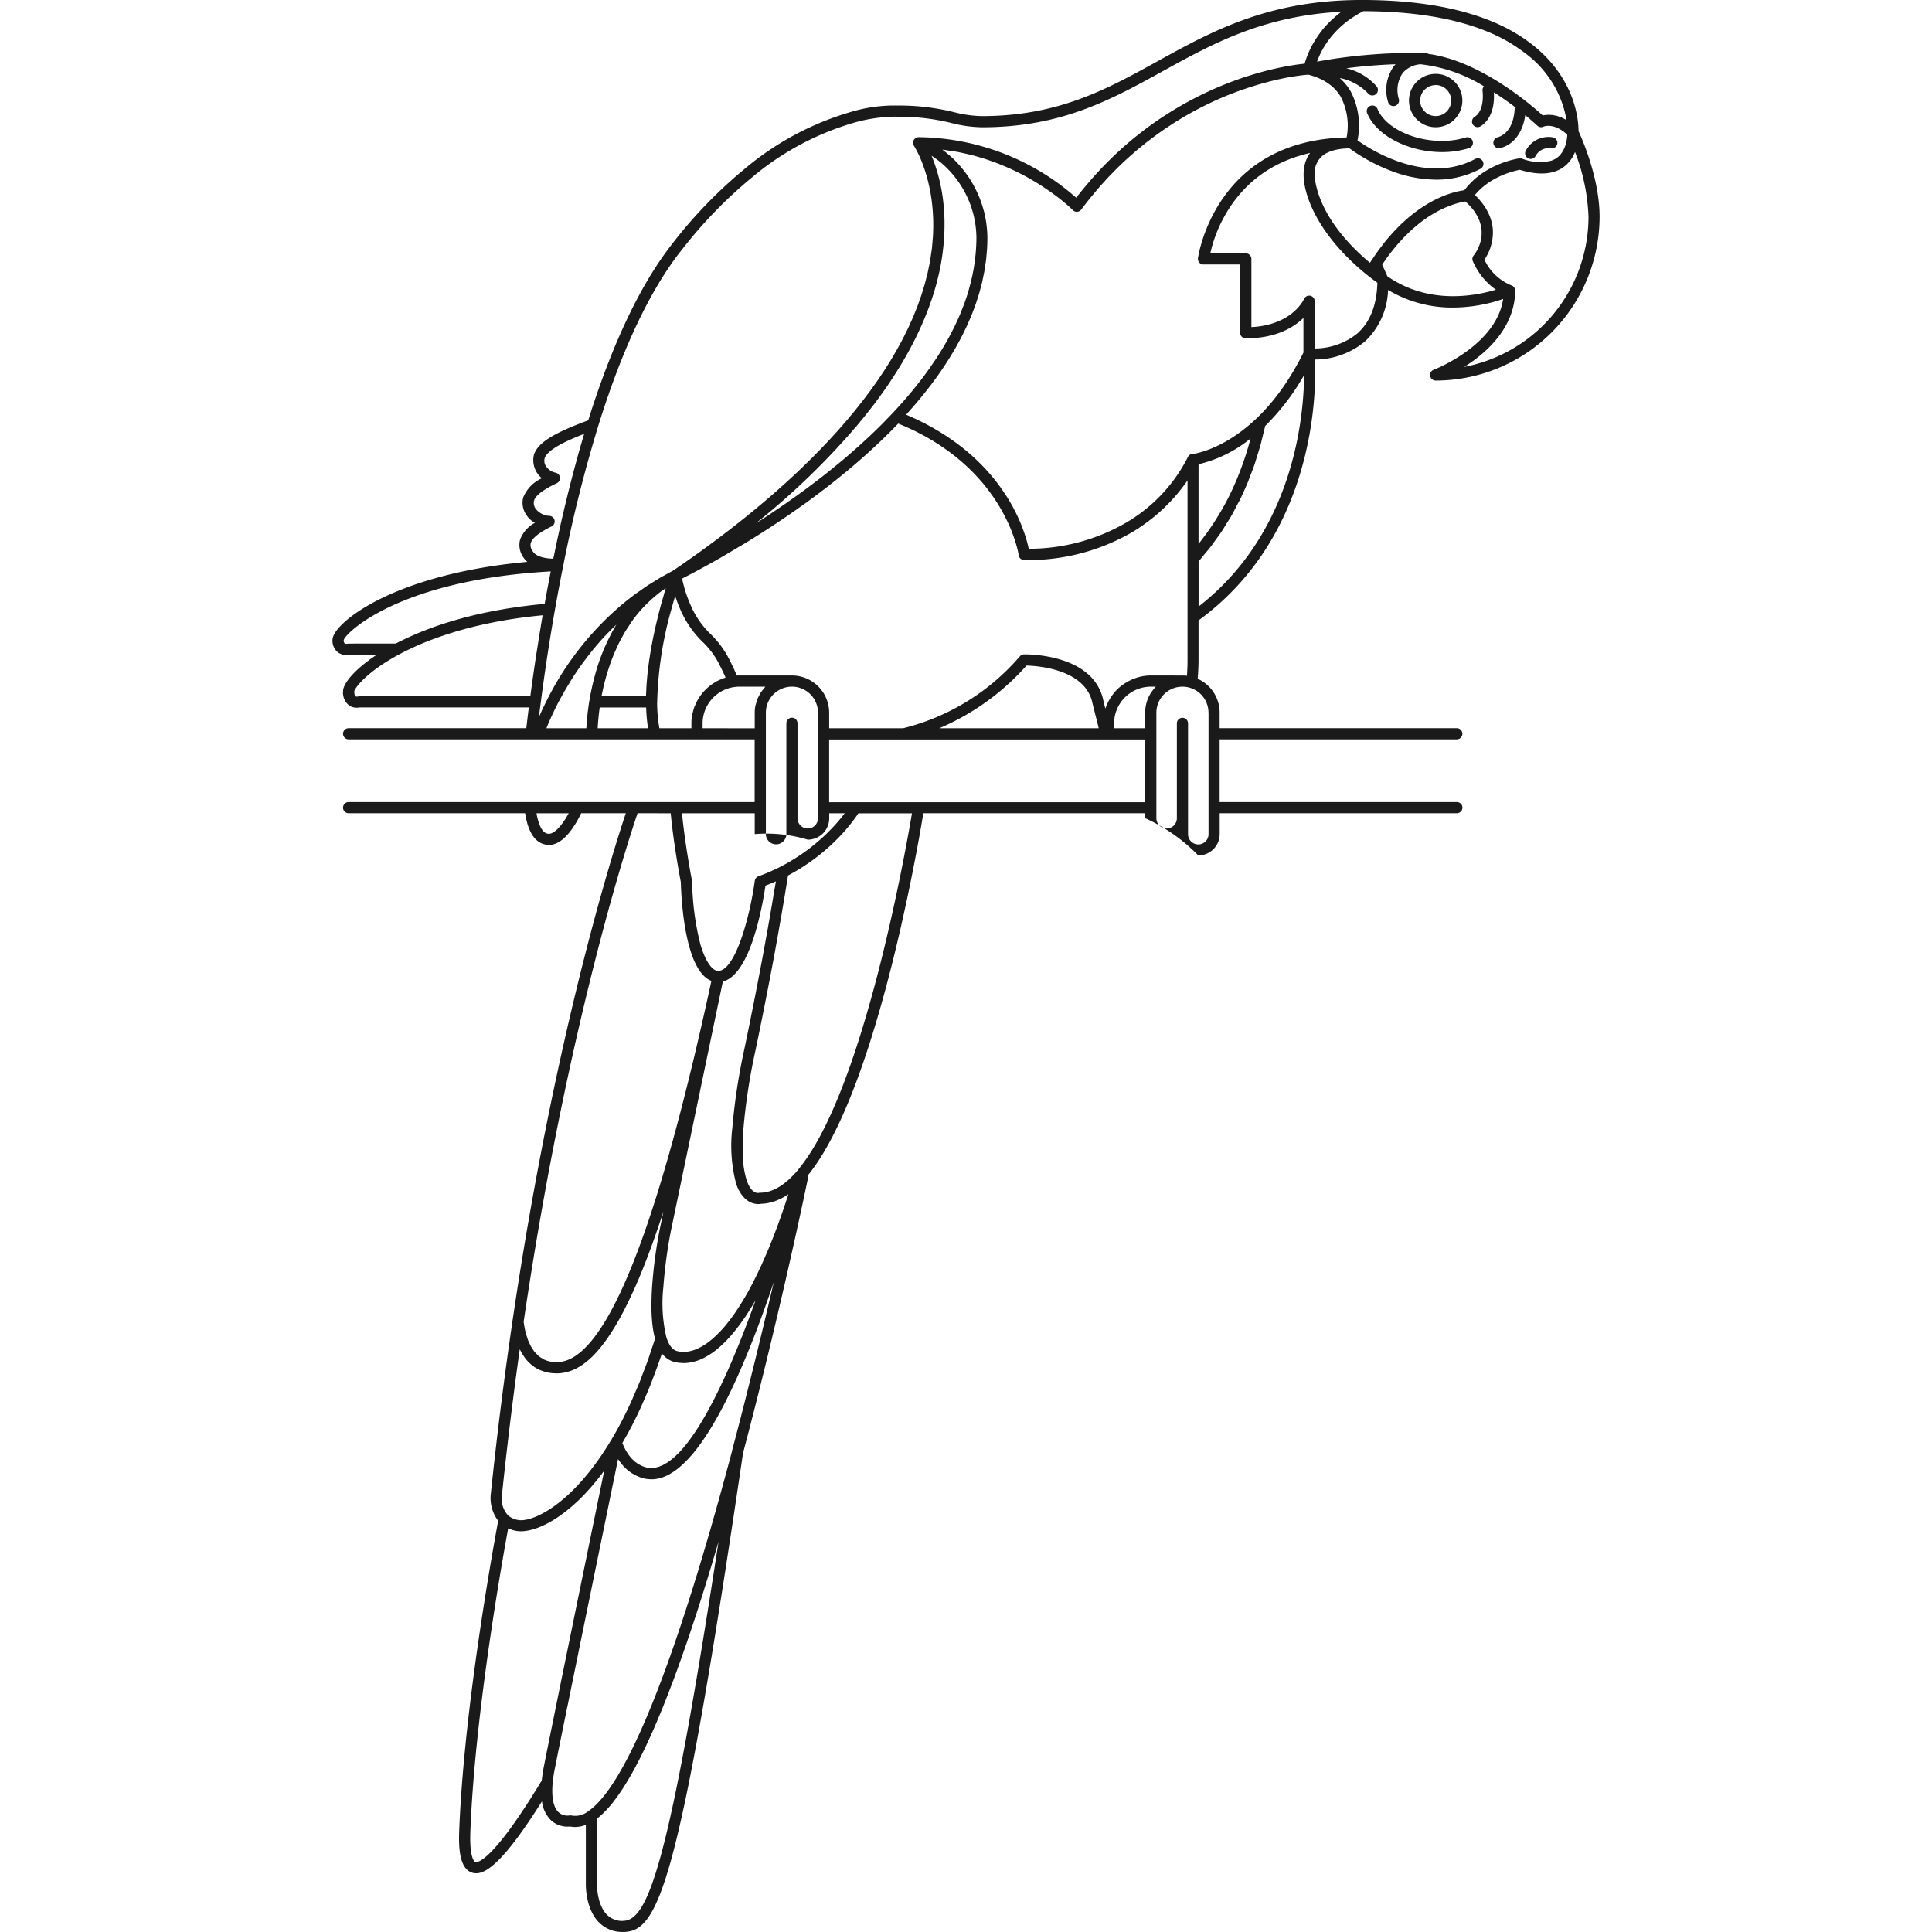 <?xml version="1.0" encoding="utf-8"?>
<!-- Uploaded to: SVG Repo, www.svgrepo.com, Generator: SVG Repo Mixer Tools -->
<svg width="800px" height="800px" viewBox="-44.65 0 259.453 259.453" xmlns="http://www.w3.org/2000/svg">
  <g id="Group_1329" data-name="Group 1329" transform="translate(-433.35 -1260.014)">
    <path id="Path_890" data-name="Path 890" d="M581.239,1309.668a.75.75,0,0,0,.263,1.453,22.035,22.035,0,0,0,22.01-22.01c0-5.137-2.371-10.5-2.832-11.5.01-1.133-.245-6.942-6.236-11.632a22.878,22.878,0,0,0-5.353-3.074c-4.619-1.919-10.511-2.893-17.511-2.893-12.525,0-20.091,4.176-27.409,8.214-6.875,3.794-13.369,7.377-23.615,7.377a16,16,0,0,1-3.769-.536,30.594,30.594,0,0,0-7.543-.881,20.167,20.167,0,0,0-6.048.794,38.976,38.976,0,0,0-14.475,7.695,62.514,62.514,0,0,0-9.859,10.226c-4.208,5.416-7.964,13.346-11.169,23.564-4.685,1.719-6.741,3.013-7.278,4.574a3.1,3.1,0,0,0,1.059,3.2,4.841,4.841,0,0,0-2.512,2.581,2.848,2.848,0,0,0,.441,2.37,2.967,2.967,0,0,0,1.133,1.03,4.274,4.274,0,0,0-2,2.286,2.853,2.853,0,0,0,.445,2.352,2.79,2.79,0,0,0,.536.61c-18.238,1.661-26.163,8.348-26.163,10.453a1.992,1.992,0,0,0,.7,1.676,1.846,1.846,0,0,0,1.146.368,2.31,2.31,0,0,0,.394-.034h3.716c-2.974,1.962-4.541,3.856-4.541,4.915a2.186,2.186,0,0,0,.761,1.859,1.781,1.781,0,0,0,1.086.346,2.183,2.183,0,0,0,.4-.038h22.7q-.178,1.413-.337,2.791h-23.86a.75.75,0,0,0,0,1.5h54.526v8.421H435.517a.75.75,0,0,0,0,1.5h23.7c.242,1.54.914,4.252,3.232,4.252,1.976,0,3.552-2.7,4.3-4.252h5.993c-1.711,5.114-9.579,29.85-15.218,68.187-1.115,7.585-2.092,15.355-2.9,23.093a5.04,5.04,0,0,0,.978,3.734c-1.163,6.3-4.65,26.255-5.236,41.688-.081,2.145.012,5.057,1.751,5.576a1.863,1.863,0,0,0,.533.079c1.4,0,3.774-1.611,8.829-9.657a4.276,4.276,0,0,0,1.262,2.589,3.286,3.286,0,0,0,2.518.785,3.53,3.53,0,0,0,.687.067,4,4,0,0,0,1.428-.286v7.942c0,.133-.066,3.279,1.735,5.13a4.379,4.379,0,0,0,3.266,1.309c4.722,0,7.5-5.817,16.107-64.3,5.068-19.11,8.687-36.752,8.723-36.927a.541.541,0,0,0,.009-.058l.052-.416c9.014-11.172,14.6-43.454,15.433-48.533h29.793v.667a23.359,23.359,0,0,1,7.128,5,2.879,2.879,0,0,0,2.876-2.876v-2.793h31.848a.75.75,0,0,0,0-1.5H552.488v-8.421h31.848a.75.75,0,0,0,0-1.5H552.488v-2.085a4.967,4.967,0,0,0-2.954-4.552c.073-.837.119-1.685.119-2.534v-5.3c15.765-11.494,15.828-30.823,15.638-35.041a10.5,10.5,0,0,0,6.8-2.5,9.95,9.95,0,0,0,3.017-6.84,16.719,16.719,0,0,0,8.711,2.362,20.92,20.92,0,0,0,6.742-1.151C589.629,1306.431,581.328,1309.635,581.239,1309.668ZM599.16,1278.3c0,.042-.008.089-.013.135-.008.078-.017.16-.03.247-.007.051-.019.106-.028.16-.024.139-.057.285-.1.437-.024.094-.047.187-.078.282-.025.074-.057.148-.085.221-.038.1-.078.194-.124.29-.034.069-.071.137-.109.2a3.074,3.074,0,0,1-.2.311c-.038.053-.074.107-.116.158a2.7,2.7,0,0,1-.424.416c-.026.02-.057.034-.084.053a2.634,2.634,0,0,1-.328.208c-.011.006-.024.009-.036.015a3.1,3.1,0,0,1-.429.176l-.008,0a6.645,6.645,0,0,1-3.9-.3.721.721,0,0,0-.329-.029l-.087.013-.088.015c-.031.006-.055.009-.093.017s-.084.017-.127.025l-.141.029-.155.036c-.062.014-.119.026-.188.044s-.123.032-.185.048-.146.038-.226.061-.141.042-.213.064-.165.049-.254.077-.159.055-.241.083-.179.061-.273.095l-.26.1c-.1.038-.193.076-.294.118s-.181.079-.272.12-.205.091-.31.141-.189.095-.284.143-.21.107-.317.165-.193.11-.29.167-.214.125-.322.192-.194.127-.291.192-.214.144-.32.221-.193.145-.289.219-.211.164-.315.251-.187.164-.28.248-.2.185-.3.283-.181.184-.27.279-.193.208-.288.317-.168.2-.252.31c-.055.07-.113.134-.167.206h-.005c-.041.005-.093.015-.14.021-.072.01-.143.021-.228.035-.069.012-.147.028-.225.044s-.16.032-.249.052-.19.045-.292.071-.183.048-.281.075c-.114.031-.228.065-.35.1-.1.031-.2.067-.309.1-.134.045-.265.09-.407.143-.1.038-.212.085-.319.128-.339.137-.7.3-1.072.483-.059.029-.114.053-.173.083-.167.086-.341.186-.513.282-.131.073-.259.142-.392.222-.174.1-.351.218-.53.333-.141.09-.282.182-.426.28-.181.124-.364.256-.549.393-.149.109-.3.224-.449.342-.187.147-.374.3-.565.456-.156.132-.314.275-.472.416-.19.17-.378.336-.57.52-.171.163-.343.345-.514.52q-.454.463-.911.983c-.213.243-.426.481-.639.743-.169.207-.337.436-.505.656-.192.249-.383.5-.573.763-.17.237-.339.49-.508.741-.115.171-.232.328-.347.506l-.163.254c-7.21-6.044-7.424-11.278-7.424-11.87a3.053,3.053,0,0,1,1.029-2.482l.047-.039a3.326,3.326,0,0,1,.542-.352c.041-.021.09-.039.134-.06a4.543,4.543,0,0,1,.49-.2c.084-.029.17-.056.261-.082q.278-.078.588-.134c.061-.012.115-.027.178-.037.281-.044.582-.075.9-.094.163-.01.336-.015.512-.018a23.857,23.857,0,0,0,5.466,2.977,17.217,17.217,0,0,0,6.16,1.226,12.487,12.487,0,0,0,5.977-1.466.75.75,0,0,0-.71-1.321c-6.609,3.551-14.095-1.265-15.817-2.489a9.911,9.911,0,0,0-.943-6.628,7.288,7.288,0,0,0-.51-.746c-.057-.075-.121-.145-.181-.217-.134-.16-.273-.316-.421-.465-.075-.075-.152-.148-.231-.221-.033-.03-.064-.064-.1-.094a7.078,7.078,0,0,1,3.771,2.033.75.75,0,0,0,1.228-.861,7.8,7.8,0,0,0-4.117-2.487c.315-.04.645-.08.985-.118l.207-.025c.417-.046.853-.09,1.3-.132l.322-.027c.347-.031.7-.06,1.065-.087l.492-.034c.328-.022.661-.042,1-.06.182-.01.365-.019.55-.027.227-.011.463-.018.694-.026-.073.079-.149.154-.216.239a5.491,5.491,0,0,0-.8,4.8.75.75,0,0,0,.731.581.758.758,0,0,0,.169-.019.749.749,0,0,0,.562-.9,4.061,4.061,0,0,1,.511-3.526,3.472,3.472,0,0,1,2.41-1.173,20.61,20.61,0,0,1,8.5,2.959.741.741,0,0,0-.189.6c0,.026.362,2.613-1.072,3.506a.75.75,0,0,0,.793,1.273c1.826-1.136,1.869-3.578,1.8-4.57,1.1.7,2.095,1.409,2.94,2.055a.742.742,0,0,0-.171.439c0,.03-.11,2.936-2.289,3.552a.75.75,0,0,0,.2,1.472.73.73,0,0,0,.205-.029c2.556-.722,3.178-3.3,3.33-4.423.995.821,1.592,1.386,1.615,1.408a.746.746,0,0,0,.855.13l.047-.017.022-.008a1.47,1.47,0,0,1,.152-.039l.033-.007a2.254,2.254,0,0,1,.242-.03l.049,0a2.4,2.4,0,0,1,.322.009l.064.005a2.963,2.963,0,0,1,.394.076c.025.007.051.013.076.021a3.335,3.335,0,0,1,.46.171l.084.039a4.379,4.379,0,0,1,.519.3l.087.06a5.7,5.7,0,0,1,.576.459l.036.034v.018C599.17,1278.166,599.165,1278.232,599.16,1278.3Zm-49.584,16.386a.75.75,0,0,0,.744.845h4.92v9.171a.749.749,0,0,0,.75.75c4.041,0,6.428-1.449,7.753-2.742v4.647c-.19.385-.385.766-.584,1.137-.06.113-.121.219-.181.329-.153.279-.307.555-.465.825-.1.166-.193.327-.29.488q-.18.3-.365.592c-.116.184-.232.368-.349.545-.089.135-.18.266-.27.4-.31.457-.623.9-.936,1.311l-.03.04c-4.549,5.976-9.282,7.5-10.85,7.854h0c-.189.042-.328.067-.418.082l-.026,0a.7.7,0,0,0-.092.005.756.756,0,0,0-.1.006.784.784,0,0,0-.165.048c-.022.01-.045.015-.067.027a.726.726,0,0,0-.156.115c-.014.013-.031.022-.044.036a.763.763,0,0,0-.142.216,21.341,21.341,0,0,1-8.2,8.739,26.049,26.049,0,0,1-13.161,3.554c-.018-.083-.038-.174-.061-.272-.009-.042-.021-.089-.032-.133-.014-.06-.028-.116-.044-.18s-.031-.118-.046-.177-.03-.113-.047-.174-.038-.133-.057-.2l-.054-.19c-.021-.071-.046-.147-.069-.222s-.04-.13-.062-.2-.054-.162-.082-.244-.046-.139-.071-.212l-.094-.26c-.027-.075-.053-.148-.082-.225s-.071-.185-.108-.278c-.03-.078-.059-.154-.091-.233-.039-.1-.081-.2-.123-.3-.034-.081-.067-.161-.1-.243-.043-.1-.089-.2-.135-.3s-.077-.173-.118-.262-.1-.208-.15-.312-.086-.179-.131-.27c-.053-.107-.11-.215-.166-.323-.048-.093-.1-.186-.147-.281s-.119-.218-.18-.328-.107-.193-.163-.291-.131-.224-.2-.337-.117-.2-.178-.3c-.07-.114-.143-.228-.215-.343s-.129-.2-.2-.3-.154-.231-.233-.347-.141-.206-.214-.31-.167-.234-.253-.352-.153-.209-.231-.313-.179-.235-.271-.352-.167-.214-.254-.321-.191-.234-.29-.352-.18-.215-.273-.322-.205-.235-.31-.352-.2-.218-.3-.327-.218-.231-.329-.347-.212-.22-.321-.33-.231-.229-.349-.344-.228-.219-.345-.328-.247-.229-.373-.343-.242-.217-.366-.325-.262-.226-.4-.339-.259-.215-.392-.322-.277-.223-.419-.333-.279-.214-.421-.321-.289-.215-.437-.322-.3-.213-.454-.319-.3-.21-.459-.314-.319-.208-.48-.312-.322-.205-.486-.306-.337-.2-.508-.3-.338-.2-.513-.3-.357-.2-.539-.3-.352-.19-.532-.283-.385-.195-.581-.291-.364-.181-.551-.269-.408-.188-.614-.281-.381-.171-.577-.255c-.061-.027-.119-.055-.181-.081.116-.128.223-.255.337-.383q.323-.36.635-.721.347-.4.681-.8.3-.362.595-.722c.216-.267.427-.533.636-.8.187-.24.372-.48.552-.72q.3-.4.59-.8c.173-.24.345-.479.511-.718.187-.269.367-.537.546-.805.158-.238.316-.476.468-.714.172-.269.337-.538.5-.807.144-.237.288-.474.426-.711.157-.27.306-.54.455-.81.129-.236.26-.471.384-.706.142-.273.276-.545.411-.817.115-.232.231-.465.34-.7.128-.275.247-.549.366-.823.1-.231.2-.461.3-.691.113-.276.216-.551.32-.827.086-.229.176-.457.256-.686.1-.278.185-.556.274-.834.072-.225.148-.45.214-.675.083-.283.154-.565.228-.848.057-.22.12-.439.172-.659.068-.291.124-.581.183-.872.042-.21.09-.421.128-.631.053-.3.093-.606.136-.91.028-.2.063-.394.086-.591.04-.333.064-.665.091-1,.013-.166.034-.333.044-.5q.043-.747.044-1.492a13.905,13.905,0,0,0-.1-1.556c-.012-.108-.024-.216-.038-.324a14.518,14.518,0,0,0-.278-1.481c-.02-.082-.045-.163-.067-.245q-.177-.672-.415-1.324c-.027-.074-.05-.149-.079-.222a14.917,14.917,0,0,0-.612-1.374c-.049-.1-.1-.191-.15-.286a15.184,15.184,0,0,0-.779-1.32l-.017-.024a15.011,15.011,0,0,0-.908-1.2c-.067-.081-.132-.162-.2-.241a14.512,14.512,0,0,0-1.028-1.078c-.062-.059-.128-.114-.192-.172q-.508-.464-1.058-.875c-.038-.029-.072-.063-.111-.092.036,0,.075.005.111.009.284.034.556.083.834.124.393.058.788.113,1.17.185.286.054.561.121.841.182.357.079.717.156,1.063.245.278.072.545.153.815.231.332.1.664.191.984.3.265.086.521.178.778.27.307.109.614.219.91.335.25.1.491.2.733.3.285.12.568.24.842.364q.347.157.679.32c.264.127.525.255.777.385.211.109.419.219.622.329.242.131.479.263.709.4.191.11.38.22.563.329.22.133.433.264.64.4.17.107.339.214.5.32.2.13.388.258.572.385.147.1.295.2.432.3.177.126.343.247.505.368.12.089.245.181.357.267.155.118.3.228.433.338.1.077.2.158.288.23.131.107.245.2.357.3l.213.18c.109.095.2.175.285.253l.131.117c.089.081.155.143.21.2l.05.046.1.1a.75.75,0,0,0,1.138-.077q.588-.79,1.189-1.535c.135-.166.272-.323.407-.486.268-.324.535-.649.806-.959.164-.188.33-.366.495-.549.245-.273.49-.548.737-.811.179-.19.359-.369.538-.553.236-.243.472-.488.71-.722.187-.185.376-.361.565-.54.231-.221.462-.443.7-.655.193-.176.386-.345.58-.515.229-.2.458-.407.688-.6.2-.167.393-.326.59-.487.227-.187.455-.374.682-.554.2-.156.4-.306.6-.458.226-.172.452-.344.678-.51.2-.146.4-.286.6-.427.225-.159.449-.318.673-.47.2-.136.4-.267.6-.4.223-.146.446-.292.668-.433.2-.125.393-.246.589-.366.221-.135.442-.269.662-.4.2-.115.39-.228.585-.338.218-.124.436-.246.652-.365q.288-.157.573-.308c.217-.115.432-.226.647-.335.187-.095.375-.189.56-.28q.321-.157.637-.306c.182-.086.364-.171.544-.253q.315-.142.626-.278c.177-.077.354-.154.528-.228.206-.087.409-.169.612-.251.17-.069.341-.138.508-.2.2-.078.4-.153.6-.227.163-.06.327-.122.487-.18.2-.071.39-.137.584-.2.153-.052.308-.107.459-.156.193-.065.382-.124.571-.184.144-.045.289-.092.43-.135.188-.058.37-.11.552-.163.134-.039.271-.08.4-.116.183-.052.36-.1.537-.145.121-.032.245-.066.363-.1.189-.049.37-.092.551-.135l.292-.071c.209-.049.408-.092.6-.135l.18-.039c.51-.108.977-.2,1.4-.266h0c.207-.036.4-.066.583-.093l.108-.016c.142-.021.28-.041.4-.057l.1-.013.333-.041.08-.008.275-.029.041,0,.224-.02h.007l.116-.008.087.025a9.19,9.19,0,0,1,1.3.444c.027.011.05.025.076.036a7.224,7.224,0,0,1,1.13.622c.015.01.028.022.043.033a5.951,5.951,0,0,1,.942.8l.018.021a5.618,5.618,0,0,1,.745.989,8.422,8.422,0,0,1,.791,5.455l-.133.007C551.8,1278.9,549.6,1294.527,549.576,1294.685Zm6.841,25.032c-.162.57-.332,1.133-.515,1.687-.084.254-.171.505-.258.755q-.276.783-.58,1.545c-.09.225-.177.453-.27.675q-.42,1-.889,1.968c-.02.043-.039.088-.06.131-.336.683-.7,1.347-1.071,2-.112.2-.231.387-.347.58q-.413.692-.852,1.359-.21.318-.427.631c-.306.442-.624.876-.95,1.3-.131.171-.257.345-.391.514-.049.062-.1.121-.154.183v-10.065c0-.048,0-.117,0-.2v-.065c0-.1.005-.223.012-.359a17.377,17.377,0,0,0,6.973-3.451c-.015.059-.027.121-.043.18C556.54,1319.3,556.476,1319.509,556.417,1319.717Zm-18.1,37.425a4.847,4.847,0,0,1,.323-1.741,4.97,4.97,0,0,1,2.232-2.565,4.876,4.876,0,0,1,1.681-.559,5.015,5.015,0,0,1,.684-.054h.677c-.035.036-.061.081-.1.118a4.834,4.834,0,0,0-.376.464c-.052.071-.106.139-.154.214a5.031,5.031,0,0,0-.4.75l-.005.009a4.975,4.975,0,0,0-.393,1.948v2.084h-4.17Zm4.92-6.419a6.418,6.418,0,0,0-.89.068h0a6.262,6.262,0,0,0-1.04.245c-.1.033-.2.075-.307.113a6.413,6.413,0,0,0-.673.3c-.1.054-.207.108-.309.168a6.312,6.312,0,0,0-.634.427c-.073.055-.149.1-.22.161a6.633,6.633,0,0,0-.734.709c-.047.053-.086.114-.131.169a6.184,6.184,0,0,0-.48.659c-.061.1-.115.194-.171.293a6.583,6.583,0,0,0-.316.649c-.044.1-.089.2-.127.311-.021.057-.05.11-.069.168l-.249-1c-1.251-6.388-10.288-6.28-10.672-6.275a.746.746,0,0,0-.543.249,30.255,30.255,0,0,1-15.687,9.672h-9.934v-2.085a5.008,5.008,0,0,0-5-5h-7.087c-.1,0-.2,0-.308.009-.077-.181-.156-.349-.234-.524-.056-.126-.111-.254-.167-.376-.176-.381-.354-.748-.532-1.09a12.612,12.612,0,0,0-2.506-3.493,11.939,11.939,0,0,1-2.8-4.04c-.106-.239-.2-.472-.29-.7-.023-.06-.046-.119-.068-.178-.075-.2-.146-.4-.21-.588-.007-.022-.016-.045-.023-.067-.07-.212-.132-.414-.188-.607-.014-.048-.027-.095-.041-.142-.044-.158-.085-.31-.121-.451-.007-.028-.015-.057-.022-.084-.04-.162-.075-.31-.1-.444l-.02-.1c-.011-.051-.019-.092-.028-.138q.572-.3,1.156-.6l.048-.025.005,0,.133-.071.014-.008c.155-.082.312-.167.467-.25l.463-.248.694-.378,0,0,.173-.094q.834-.461,1.689-.945l.132-.076.013-.007c.748-.427,1.489-.878,2.233-1.321.491-.293.99-.575,1.473-.872l.13-.08q.885-.543,1.773-1.11l.176-.112q.9-.571,1.793-1.166l.127-.084.038-.025q.955-.638,1.891-1.284c.14-.1.273-.194.412-.291.47-.329.94-.657,1.4-.985l.062-.045.013-.009.137-.1q.893-.647,1.778-1.315h0l.16-.121q.893-.675,1.773-1.372l.11-.087c1.259-1,2.485-2.024,3.641-3.042l.123-.109q.836-.736,1.647-1.493h0l.149-.138q.818-.766,1.609-1.55l.1-.093c.44-.438.87-.878,1.283-1.31.171.069.339.139.506.21.216.092.435.183.646.278s.434.2.648.3.409.192.606.291.414.214.619.321c.189.1.381.2.565.3.2.111.4.225.59.339.176.1.354.2.525.309.191.116.375.235.559.353.164.1.33.21.489.316.182.122.355.245.53.368.153.107.307.213.455.321.17.125.334.252.5.379.141.109.285.217.422.326.159.128.312.256.465.385.133.111.268.222.4.334.149.13.292.261.436.392.122.111.246.221.364.333.141.133.275.267.411.4.112.111.227.221.335.332.131.134.255.269.38.4.1.111.21.222.31.333.122.135.237.269.353.4.095.111.193.221.285.331.113.136.219.27.327.405.087.109.176.218.26.326.1.137.2.271.3.407.078.106.159.212.235.317.1.136.187.27.279.4.071.1.144.208.212.311.088.133.17.264.254.4.064.1.132.2.194.306.08.13.154.259.23.388.058.1.118.2.173.3.073.128.139.251.207.376.053.1.108.2.158.29.063.121.121.238.181.357.048.1.1.191.144.285.057.118.11.232.163.347.042.089.085.18.125.267.05.111.1.217.142.326.037.087.077.176.112.261.043.1.08.2.119.3s.071.173.1.256.069.184.1.275.062.164.089.241.059.174.088.26.051.147.074.216.049.156.073.233.044.139.063.2.04.138.059.206.036.124.052.18c.019.072.035.135.052.2.012.045.025.095.036.138.016.063.028.117.042.173.008.037.019.079.027.114s.015.072.023.109c.026.119.047.222.06.3l0,.016c.015.081.022.131.023.138a.75.75,0,0,0,.744.651,27.765,27.765,0,0,0,14.56-3.776c.417-.252.811-.511,1.2-.774.111-.076.217-.152.325-.229q.426-.3.821-.609c.093-.072.187-.143.278-.215.336-.268.659-.538.964-.809l.123-.114q.4-.357.758-.713c.081-.08.159-.159.238-.238q.316-.321.605-.635c.055-.06.113-.12.167-.18q.357-.4.672-.78c.041-.051.078-.1.119-.149.169-.209.328-.413.479-.612l.149-.2c.15-.2.291-.4.421-.59.016-.024.037-.05.053-.074v24.122c0,.708-.027,1.418-.08,2.119a4.983,4.983,0,0,0-.587-.035Zm-6.984,7.087H514.843a32.908,32.908,0,0,0,11.712-8.418c1.51.04,7.96.486,8.865,5.1Zm-41.2-1.418a.75.75,0,0,0-.75.75v14.882a1.376,1.376,0,0,1-2.752,0v-16.3a3.5,3.5,0,0,1,7,0V1369.9a1.376,1.376,0,0,1-2.752,0v-12.757A.75.75,0,0,0,495.045,1356.392Zm-17.205-16.5c-.028.094-.055.185-.083.283-.1.36-.212.736-.323,1.143s-.225.845-.339,1.3c-.038.149-.075.311-.113.464-.076.313-.153.624-.228.953-.045.2-.088.4-.133.606-.066.3-.133.6-.2.915-.046.22-.087.447-.13.672-.059.308-.118.614-.174.929-.041.236-.078.476-.117.715-.05.312-.1.623-.145.939-.036.25-.066.5-.1.752-.039.313-.078.624-.111.939-.026.257-.048.513-.07.77-.026.312-.051.622-.07.934-.016.26-.026.517-.036.776-.007.18-.021.362-.025.541h-5.97c.016-.087.03-.17.047-.259.038-.193.082-.392.126-.591q.087-.4.189-.817c.052-.212.109-.427.168-.644.075-.279.158-.563.244-.85.068-.223.138-.447.212-.673.1-.29.2-.584.31-.878.084-.228.168-.455.26-.685.121-.3.254-.6.389-.9.1-.225.2-.449.307-.674.151-.312.32-.622.489-.932.114-.21.221-.421.344-.63.2-.34.422-.672.644-1.005.114-.172.218-.347.339-.517.355-.5.734-.985,1.146-1.456.323-.369.664-.718,1.013-1.057.1-.094.2-.186.293-.277q.445-.415.918-.8c.068-.055.134-.114.2-.168.319-.251.652-.482.988-.71-.008.025-.017.057-.025.083C478.006,1339.33,477.925,1339.6,477.84,1339.89Zm-8.6,15.129h6.226a21.762,21.762,0,0,0,.255,2.791h-6.766Q469.04,1356.409,469.236,1355.019Zm35.047-38.466q.711-.864,1.366-1.711c.132-.169.266-.338.4-.508.4-.532.787-1.058,1.159-1.579.233-.325.461-.652.687-.981.174-.254.338-.505.5-.756q.588-.886,1.139-1.786c.052-.084.1-.166.15-.25q.654-1.085,1.247-2.187c.034-.063.066-.126.1-.19q.553-1.041,1.049-2.1c.1-.218.2-.433.294-.649.231-.516.456-1.032.664-1.554q.3-.741.549-1.454c.087-.246.176-.492.258-.739.239-.719.446-1.415.626-2.09.027-.106.053-.212.08-.318.209-.816.381-1.6.514-2.352.081-.458.148-.906.207-1.347.02-.147.033-.289.05-.434.035-.292.068-.582.093-.865.015-.166.025-.327.037-.491.019-.256.036-.51.047-.76.008-.166.013-.329.018-.492q.011-.36.012-.71c0-.16,0-.317,0-.473,0-.232-.01-.459-.019-.685-.006-.146-.011-.294-.018-.437-.014-.235-.031-.462-.05-.689-.01-.125-.018-.252-.03-.375-.026-.276-.058-.544-.092-.808-.009-.064-.015-.132-.023-.2-.045-.325-.094-.64-.149-.947-.016-.094-.035-.183-.053-.275-.039-.209-.079-.417-.122-.617-.024-.113-.051-.222-.076-.332-.039-.171-.079-.342-.121-.506-.028-.111-.057-.219-.087-.328q-.061-.229-.126-.45-.045-.157-.093-.309c-.043-.142-.087-.279-.132-.413-.031-.095-.062-.189-.094-.28-.045-.133-.091-.259-.138-.385-.03-.082-.06-.167-.091-.246-.05-.131-.1-.253-.149-.374-.025-.063-.051-.131-.077-.191v0l.116.076a12.382,12.382,0,0,1,1.16.855c.026.022.049.045.074.067a12.974,12.974,0,0,1,1.018.972c.048.051.1.1.146.152a13.562,13.562,0,0,1,.9,1.1c.055.075.109.15.163.226a13.81,13.81,0,0,1,.762,1.206c.032.058.061.118.092.176a13.5,13.5,0,0,1,.6,1.263c.018.043.039.086.056.129a13.277,13.277,0,0,1,.457,1.375c.025.089.051.177.073.267a12.975,12.975,0,0,1,.279,1.4c.011.083.019.167.029.25a12.47,12.47,0,0,1,.1,1.5c0,.6-.031,1.2-.077,1.809a24.766,24.766,0,0,1-.387,2.847q-.208,1.068-.513,2.14c-.044.157-.08.313-.128.469-.131.437-.279.875-.434,1.312-.018.052-.032.1-.05.154-.123.34-.262.681-.4,1.021-.06.15-.112.3-.175.449-.374.893-.8,1.787-1.274,2.683-.046.089-.086.177-.134.266q-.393.732-.827,1.464l-.008.014c-.282.475-.579.95-.887,1.425l-.035.057c-.163.249-.341.5-.511.75s-.326.489-.5.734c-.045.063-.094.126-.14.19-.309.431-.625.863-.956,1.294-.049.064-.1.128-.152.192-.718.927-1.481,1.854-2.3,2.782-.034.039-.072.078-.107.117q-.607.686-1.249,1.371c-.119.127-.255.26-.378.389-.4.415-.8.833-1.224,1.258h0l-.094.092q-.775.768-1.577,1.519h0l-.146.136q-.8.742-1.617,1.466h0l-.121.107q-.874.771-1.8,1.542-.875.729-1.782,1.451h0l-.107.084q-.867.687-1.748,1.354l-.157.118q-.873.66-1.75,1.294l-.136.1-.009.006-.012.008c-.368.266-.75.532-1.129.8-.241.17-.475.339-.719.508-.459.318-.929.633-1.4.948-.168.113-.331.227-.5.34h0l-.122.081q-.888.588-1.774,1.154h0l-.094.06a98.993,98.993,0,0,0,13.968-13.565C504.182,1316.677,504.232,1316.615,504.283,1316.553Zm89.236-49.391a14.163,14.163,0,0,1,5.542,8.969l-.02-.01c-.12-.072-.234-.121-.351-.18s-.215-.117-.318-.16-.214-.076-.321-.112-.205-.078-.3-.1-.193-.039-.289-.057-.193-.044-.282-.055-.167-.011-.251-.016-.172-.016-.249-.016h-.009c-.1,0-.179.009-.266.016-.057,0-.121,0-.174.01a3.319,3.319,0,0,0-.362.063c-1.574-1.441-8.393-7.329-15.371-8.268a.723.723,0,0,0-.412-.141c-.244,0-.481.015-.714.038-.234-.012-.469-.038-.7-.038-.461,0-.912.006-1.358.014l-.394.009q-.487.012-.963.03c-.125,0-.251.008-.375.014-.418.017-.83.037-1.231.06l-.091.006q-.564.034-1.1.075c-.12.008-.236.018-.354.027q-.416.033-.815.069l-.331.03c-.351.033-.7.068-1.025.1l-.142.017q-.431.048-.836.1l-.322.041q-.315.039-.613.08l-.29.04c-.269.037-.529.075-.775.113l-.169.026c-.2.031-.382.06-.561.09l-.249.041-.419.072-.209.037-.493.091c.021-.058.041-.114.064-.175l.038-.1c.055-.138.115-.284.183-.437.014-.031.031-.064.045-.1.058-.127.122-.26.191-.4.023-.046.045-.091.07-.138.089-.171.184-.346.291-.527h0c.106-.179.223-.363.347-.548l.1-.151c.1-.153.216-.306.335-.462.032-.042.062-.084.095-.126q.225-.288.483-.578c.035-.04.073-.08.109-.119.145-.159.3-.318.458-.476l.158-.155a13.193,13.193,0,0,1,1.372-1.139l.206-.145q.321-.222.67-.437c.059-.037.115-.074.176-.11.262-.156.54-.306.826-.453,6.717.017,12.35.951,16.745,2.777A21.419,21.419,0,0,1,593.519,1267.162Zm-113.472,26.661a61.015,61.015,0,0,1,9.619-9.981,37.566,37.566,0,0,1,13.828-7.388,21.013,21.013,0,0,1,5.251-.779c.265,0,.412.01.412.01l.061,0a28.9,28.9,0,0,1,7.239.845,17.464,17.464,0,0,0,4.1.572c10.632,0,17.29-3.674,24.34-7.564,6.591-3.637,13.389-7.388,23.918-7.953-.071.052-.126.108-.194.161q-.43.335-.813.677c-.094.084-.188.167-.278.252-.31.3-.6.591-.867.888l-.008.009c-.268.3-.505.606-.727.907-.066.088-.126.175-.188.263-.158.224-.3.443-.438.66-.048.077-.1.154-.143.23-.165.278-.314.548-.443.807-.024.047-.041.089-.064.135q-.159.325-.283.622c-.031.073-.059.142-.086.212-.071.177-.133.342-.187.5-.015.043-.032.088-.046.13-.063.19-.114.357-.154.5l-.007.023-.123.013-.188.02-.219.026-.267.033c-.133.018-.271.036-.422.058l-.22.034-.351.055c-.088.014-.183.031-.275.047-.118.02-.235.04-.359.063l-.318.06-.392.077-.342.072c-.138.029-.278.059-.421.091l-.377.086c-.148.034-.3.071-.454.109l-.393.1c-.163.042-.331.087-.5.132l-.4.109c-.182.05-.369.105-.557.16-.131.039-.26.075-.394.116-.234.07-.473.147-.714.224l-.282.089c-.333.109-.674.226-1.02.349-.121.043-.247.091-.37.136-.233.085-.467.17-.705.261-.149.057-.3.119-.45.178-.219.086-.437.173-.659.264l-.491.208c-.216.093-.434.187-.654.284q-.255.114-.512.233-.328.151-.661.31c-.175.084-.351.169-.528.257-.224.11-.449.225-.676.342-.176.091-.353.181-.531.276-.235.125-.472.256-.709.387-.171.095-.341.187-.513.285-.26.149-.522.305-.785.461-.152.091-.3.178-.454.271-.351.215-.7.439-1.057.668-.065.043-.13.081-.2.124q-.622.409-1.248.85c-.14.1-.28.2-.42.3-.281.2-.563.407-.845.62-.166.125-.332.257-.5.386-.256.2-.512.4-.768.6-.177.144-.354.292-.531.44-.245.205-.491.412-.735.625-.181.157-.36.317-.54.478q-.363.326-.725.664c-.179.168-.359.338-.538.51-.242.234-.484.474-.725.717-.174.175-.348.349-.521.529-.25.259-.5.525-.744.793-.163.177-.327.351-.488.531-.272.3-.54.618-.809.933-.135.158-.27.31-.4.471-.4.482-.8.976-1.191,1.487a32.492,32.492,0,0,0-21.122-8.132h-.045a.732.732,0,0,0-.148.02.379.379,0,0,0-.048.007c-.013,0-.024.01-.037.014a.751.751,0,0,0-.07.03.647.647,0,0,0-.092.044.377.377,0,0,0-.045.035.543.543,0,0,0-.064.052.642.642,0,0,0-.058.058c-.007.008-.017.012-.023.021a.422.422,0,0,0-.026.046.527.527,0,0,0-.04.056l-.011.015c-.005.009,0,.02-.006.029a.711.711,0,0,0-.049.13c-.005.018-.016.033-.02.052s0,.033,0,.05a.81.81,0,0,0-.006.109c0,.017,0,.031,0,.048s.006.062.012.093a.829.829,0,0,0,.044.127.72.72,0,0,0,.048.1c.006.01.007.021.014.031v0c.035.051,2.98,4.535,2.549,12.13-.009.154-.029.318-.041.474-.029.389-.057.777-.1,1.18-.031.26-.078.533-.117.8-.047.321-.086.636-.145.965-.048.264-.106.527-.161.79-.05.245-.1.49-.152.734-.061.262-.133.522-.2.783-.063.245-.121.49-.19.733-.073.26-.157.518-.236.777-.075.243-.145.486-.225.727s-.179.506-.269.759-.17.49-.263.735-.2.485-.293.728-.2.5-.305.75-.211.47-.317.705c-.115.253-.225.508-.345.76-.107.227-.223.451-.335.676-.129.259-.253.518-.387.774-.112.216-.232.429-.348.643-.143.264-.283.53-.431.792-.118.209-.243.414-.365.621-.155.266-.307.532-.468.8-.123.2-.253.4-.379.6-.168.268-.334.536-.507.8-.122.187-.25.372-.375.558-.185.276-.368.553-.558.827-.121.173-.247.345-.37.518-.2.284-.4.568-.609.85-.118.159-.24.316-.359.475-.219.291-.437.583-.661.872-.118.152-.24.3-.36.452-.232.293-.463.587-.7.878-.112.137-.228.272-.342.408-.249.3-.5.6-.753.9-.114.133-.231.264-.346.4-.259.3-.518.6-.782.892-.11.124-.224.245-.335.368-.273.3-.546.6-.824.9-.106.114-.215.225-.321.339-.286.3-.572.606-.862.905-.11.114-.223.225-.333.338-.292.3-.583.6-.879.889-.089.089-.18.176-.27.265q-.476.469-.956.933c-.1.1-.21.2-.315.3-.31.3-.621.591-.935.882-.084.079-.17.155-.254.234q-.5.462-1.005.918l-.318.282q-.477.426-.955.847c-.1.089-.207.177-.31.267-.325.282-.65.563-.976.84l-.173.145q-.555.469-1.112.931l-.305.249c-.328.269-.656.538-.984.8-.114.092-.228.181-.342.272-.318.253-.635.507-.951.756-.055.042-.11.084-.164.127q-.562.44-1.124.871c-.033.025-.066.049-.1.075q-.591.452-1.18.893l-.242.179c-.344.256-.687.512-1.03.762l-.093.068c-.389.284-.777.566-1.163.842q-.626.448-1.244.882-1.011.71-2.059,1.425c-.308.158-.608.332-.912.5-.262.144-.528.28-.786.43-.313.182-.617.38-.925.571-.247.153-.5.3-.743.459-.366.24-.722.495-1.079.748-.177.125-.359.242-.534.37q-.792.581-1.552,1.2a40.436,40.436,0,0,0-10.344,12.995c-.385.75-.745,1.512-1.085,2.279-.014.032-.031.063-.045.095q.117-.963.244-1.936c.537-4.148,1.176-8.333,1.9-12.439q.287-1.631.59-3.222c.167-.883.335-1.757.507-2.61h0v0l.03-.151a189.148,189.148,0,0,1,4.679-18.676C472.188,1307.048,475.9,1299.16,480.047,1293.823Zm-20.073,39.1c.188-.661,1.124-1.407,2.781-2.217a.75.75,0,0,0-.221-1.416,2.533,2.533,0,0,1-1.862-.893,1.341,1.341,0,0,1-.27-1.15c.2-.695,1.234-1.485,3.063-2.346a.75.75,0,0,0-.123-1.4,2.033,2.033,0,0,1-1.252-.771,1.312,1.312,0,0,1-.256-1.2c.395-1.149,2.932-2.333,5.3-3.252-.021.072-.042.15-.063.223q-.5,1.665-.973,3.405c-.057.208-.113.417-.17.627q-.477,1.766-.934,3.6c-.042.169-.083.341-.125.51-.316,1.288-.627,2.595-.928,3.931l0,.02c-.3,1.337-.591,2.7-.875,4.086-.026.122-.053.239-.078.362-1.428-.051-2.369-.384-2.739-.973A1.346,1.346,0,0,1,459.974,1332.923Zm-24.457,13.514a.768.768,0,0,0-.185.023.572.572,0,0,1-.36-.041.633.633,0,0,1-.126-.446c.225-.941,7.368-8.085,27.8-9.228-.1.526-.2,1.062-.306,1.6-.028.147-.056.289-.084.437q-.216,1.149-.425,2.32c-.221.02-.431.045-.649.066-.307.031-.615.061-.915.094s-.6.071-.891.108-.582.071-.866.109-.573.083-.857.126-.553.081-.823.125-.548.093-.82.141-.526.09-.781.138-.528.1-.79.157c-.246.05-.494.1-.734.149-.26.055-.51.114-.764.172-.228.052-.46.1-.683.156-.258.062-.5.127-.755.191-.205.052-.417.1-.617.157-.262.07-.511.143-.764.214-.178.051-.361.1-.535.151-.3.088-.585.179-.872.269-.219.069-.436.138-.648.208-.288.095-.576.191-.851.287-.155.054-.3.109-.449.164-.213.077-.43.154-.636.232-.156.059-.3.119-.454.179-.187.073-.378.147-.558.22-.15.061-.29.122-.435.184-.172.072-.346.145-.511.217-.14.061-.272.122-.407.183-.157.072-.316.143-.467.213l-.387.186c-.141.069-.285.137-.421.2s-.24.122-.359.184c-.1.05-.2.1-.3.152Zm1.417,7.082a.762.762,0,0,0-.206.029.471.471,0,0,1-.3-.034c-.079-.06-.164-.266-.165-.644.07-.488,1.708-2.672,6.107-5.022q.338-.18.708-.366c.092-.046.192-.093.287-.14.16-.079.318-.157.487-.237.116-.055.241-.11.361-.165.157-.072.312-.144.476-.217.133-.058.274-.117.411-.176.165-.07.327-.14.5-.211.142-.058.292-.117.439-.175.177-.071.352-.141.535-.211.155-.059.317-.118.477-.176.187-.07.373-.139.567-.208.167-.059.341-.116.512-.175.2-.067.395-.135.6-.2.178-.058.363-.115.546-.172.212-.066.422-.132.641-.2.187-.056.38-.11.572-.165.226-.064.452-.128.685-.191.2-.053.4-.1.6-.157.24-.062.482-.123.729-.184.207-.05.419-.1.63-.147.256-.059.514-.117.777-.174.217-.047.438-.092.66-.138.269-.054.54-.109.817-.161.23-.044.465-.086.7-.128.281-.05.565-.1.854-.146.242-.04.488-.078.735-.116q.442-.068.9-.131c.254-.035.512-.069.772-.1q.462-.058.938-.112.4-.047.81-.088l.463-.044c-.26,1.505-.5,3.023-.737,4.542-.041.267-.089.532-.13.8q-.422,2.77-.788,5.541Zm25.135,4.291c.1-.248.2-.5.308-.744.081-.187.161-.375.245-.561.288-.636.587-1.27.907-1.894.476-.93.99-1.825,1.521-2.7.1-.166.2-.333.3-.5q.783-1.251,1.64-2.424c.109-.149.223-.295.334-.443.592-.786,1.2-1.552,1.845-2.282.015-.016.029-.034.043-.051.652-.738,1.339-1.438,2.041-2.116.069-.067.138-.134.208-.2-.244.4-.475.811-.7,1.232-.063.119-.121.242-.182.362q-.276.543-.53,1.108c-.066.147-.132.294-.2.444q-.282.658-.533,1.346c-.024.064-.05.125-.073.19-.186.521-.356,1.057-.516,1.6-.044.151-.084.3-.126.455q-.173.627-.323,1.271c-.038.165-.078.33-.114.5-.124.573-.238,1.153-.334,1.746-.2,1.207-.331,2.435-.4,3.66Zm14.874-3.544a49.978,49.978,0,0,1,1.939-12.555q.125-.459.245-.878c.028-.1.054-.185.082-.279.05-.173.1-.347.148-.508.005.017.012.035.018.051.057.173.123.355.189.537.036.1.067.194.106.3q.165.433.365.888a13.43,13.43,0,0,0,3.167,4.541,11.19,11.19,0,0,1,2.185,3.077c.164.314.327.653.489,1,.042.089.083.18.124.271s.082.193.124.287c-.036.011-.067.029-.1.04-.136.043-.264.1-.4.154a6.37,6.37,0,0,0-.614.27c-.133.069-.258.149-.385.227-.182.112-.36.227-.529.356-.121.091-.235.188-.349.288-.158.139-.308.283-.451.436-.1.11-.2.221-.3.339a6.214,6.214,0,0,0-.372.51c-.083.124-.166.246-.24.376a6.547,6.547,0,0,0-.288.59c-.057.13-.12.256-.169.39a6.419,6.419,0,0,0-.2.7c-.028.118-.068.232-.089.353a6.3,6.3,0,0,0-.1,1.113v.668h-4.3A20.81,20.81,0,0,1,476.943,1354.266Zm6.1,3.544v-.668a4.934,4.934,0,0,1,4.234-4.865h0a5.027,5.027,0,0,1,.684-.054h3.519c-.12.122-.216.265-.323.4-.087.11-.186.209-.264.326a4.878,4.878,0,0,0-.271.5c-.061.116-.135.224-.186.346a5.009,5.009,0,0,0-.194.624c-.029.1-.073.2-.1.309a5,5,0,0,0-.1,1v2.084Zm7,11.421v2.793a19.22,19.22,0,0,1,7.128.75,2.879,2.879,0,0,0,2.876-2.876v-.667h2.077l-.039.052c-.145.193-.307.4-.492.628-.016.018-.034.039-.049.058-.17.206-.36.427-.562.656l-.183.2q-.308.341-.663.7c-.038.038-.071.074-.109.113-.272.274-.568.557-.881.843-.077.071-.159.142-.238.213-.263.235-.541.472-.83.71-.086.07-.168.139-.255.209-.368.294-.755.587-1.165.878-.073.052-.152.1-.227.155-.349.242-.715.481-1.094.717-.122.075-.244.151-.369.226-.47.28-.955.556-1.469.818-.32.164-.651.321-.988.475-.673.309-1.318.572-1.972.808a.747.747,0,0,0-.489.6c-.684,5.027-2.663,12.107-4.927,12.108a1.041,1.041,0,0,1-.28-.057c-.672-.245-1.451-1.363-2.078-3.436a36.542,36.542,0,0,1-1.1-7.485c-.015-.344-.032-.686-.041-1.047a.746.746,0,0,0-.013-.126c0-.006-.015-.078-.037-.192l-.009-.045-.023-.123-.029-.159-.031-.168-.036-.193c-.012-.067-.025-.142-.039-.216l-.043-.242c-.015-.082-.03-.17-.046-.258s-.029-.17-.045-.26l-.05-.295c-.018-.1-.036-.208-.054-.316s-.033-.2-.05-.3c-.02-.117-.039-.236-.059-.358l-.051-.317c-.021-.129-.042-.261-.063-.394-.017-.111-.034-.222-.052-.335-.02-.133-.04-.268-.061-.4l-.054-.363c-.021-.142-.041-.287-.062-.433-.017-.117-.034-.234-.05-.353-.022-.154-.042-.311-.063-.468-.016-.115-.031-.229-.046-.344-.021-.16-.041-.322-.061-.483-.014-.115-.029-.23-.043-.346-.021-.174-.04-.348-.06-.522-.011-.1-.023-.2-.034-.3-.023-.215-.044-.429-.065-.642-.006-.061-.013-.122-.019-.183v-.013Zm2.516,11.056q-.123.735-.251,1.484c-.071.413-.142.827-.215,1.245-.09.517-.182,1.039-.275,1.563-.073.409-.146.818-.221,1.232-.1.545-.2,1.1-.3,1.651-.076.41-.151.819-.228,1.234-.108.574-.219,1.157-.33,1.74-.077.4-.152.8-.231,1.213-.119.618-.242,1.245-.365,1.871-.076.385-.15.766-.227,1.155-.134.678-.273,1.366-.412,2.054-.071.35-.14.7-.212,1.049q-.318,1.559-.65,3.148a82.388,82.388,0,0,0-1.608,10.551,20.122,20.122,0,0,0,.521,7.534,6.357,6.357,0,0,0,.332.788c.041.081.086.148.129.224.081.142.164.282.25.4.055.076.111.142.167.21.081.1.162.19.245.272.062.06.124.117.187.17a3.007,3.007,0,0,0,.242.182c.066.044.13.089.2.126s.158.079.237.114.13.061.194.082a2.166,2.166,0,0,0,.245.064,2.333,2.333,0,0,0,.3.049c.071.006.144.017.211.017l.016,0a1.9,1.9,0,0,0,.386-.039,5.706,5.706,0,0,0,.842-.084c.086-.015.171-.037.257-.055a5.863,5.863,0,0,0,.6-.16c.094-.03.188-.062.282-.1.2-.077.407-.167.61-.266.077-.038.154-.07.231-.111a8.678,8.678,0,0,0,.828-.5l.014-.009c-.044.138-.089.278-.133.414-.082.254-.165.505-.247.753q-.138.414-.276.817c-.082.239-.164.477-.245.711-.1.27-.189.535-.284.8-.079.22-.158.44-.237.655-.1.268-.2.53-.3.791-.075.2-.151.4-.227.6-.1.266-.2.524-.307.781-.072.181-.144.364-.216.541-.109.268-.218.528-.327.787-.065.154-.13.312-.2.463-.119.278-.238.547-.357.814-.055.125-.111.253-.166.375-.133.295-.266.579-.4.861-.042.088-.083.178-.124.264q-.243.508-.484.989l-.036.073a37.933,37.933,0,0,1-2.625,4.484l-.038.054q-.236.339-.47.653l-.065.086c-.147.195-.293.385-.438.566-.027.033-.054.065-.08.1-.14.171-.279.338-.417.5l-.094.1c-.133.151-.266.3-.4.436-.034.036-.068.07-.1.1q-.192.2-.383.383l-.107.1c-.125.117-.248.229-.371.335-.037.033-.075.064-.112.1-.12.1-.239.2-.358.289l-.117.089q-.174.131-.345.246c-.04.027-.08.055-.12.081-.112.073-.223.141-.333.206-.041.024-.082.049-.123.072-.108.06-.214.115-.32.167l-.127.063c-.1.048-.206.09-.308.131-.043.017-.086.036-.128.051-.1.037-.2.069-.3.1-.043.013-.086.028-.129.04-.1.026-.19.046-.284.066-.044.009-.088.02-.131.027-.092.016-.182.026-.272.036-.044.005-.088.012-.132.015-.089.007-.177.007-.265.007-.042,0-.084,0-.125,0-.093,0-.184-.012-.275-.021-.034,0-.069-.005-.1-.009a3.346,3.346,0,0,1-.365-.07c-.636-.156-1.129-.792-1.467-1.889h0a19.89,19.89,0,0,1-.4-6.684,63.753,63.753,0,0,1,1.009-7.552l6.979-33.5c.012,0,.024-.012.037-.015a2.8,2.8,0,0,0,.58-.234l.092-.05a3.588,3.588,0,0,0,.536-.38c.029-.024.058-.049.086-.075a5.232,5.232,0,0,0,.5-.509c.026-.03.05-.061.075-.091a7.407,7.407,0,0,0,.465-.628c.02-.03.039-.062.059-.093.151-.233.3-.479.436-.738.014-.025.027-.052.04-.078q.214-.405.413-.843l.015-.036q.2-.446.379-.914l.018-.045c.118-.308.229-.622.336-.94l.033-.1c.1-.308.2-.62.292-.932l.037-.121q.134-.459.253-.914l.037-.141c.078-.3.15-.594.219-.884l.034-.143q.1-.433.189-.848l.028-.131c.057-.275.111-.541.16-.8l.023-.119c.049-.255.094-.5.134-.732l.014-.079c.041-.234.078-.455.11-.657l.01-.058c.032-.2.061-.394.085-.558.465-.177.927-.368,1.4-.579-.038.23-.074.458-.112.69Q492.662,1379.67,492.559,1380.287Zm-2.417,54.383q-.084.234-.17.47-.171.474-.345.948c-.064.174-.127.348-.192.522q-.229.618-.464,1.235l-.2.522q-.187.486-.377.969-.1.252-.2.5-.23.578-.464,1.15l-.21.508q-.252.609-.508,1.21c-.057.132-.114.263-.172.4q-.207.48-.417.951-.1.221-.2.44-.267.589-.536,1.165c-.063.134-.127.266-.19.4q-.228.48-.458.946c-.05.1-.1.206-.15.307-.188.377-.378.745-.567,1.107l-.187.354c-.194.363-.388.721-.583,1.067-.037.067-.075.132-.113.2q-.258.452-.516.881c-.058.1-.116.2-.175.29q-.294.48-.59.931l-.155.231q-.264.391-.526.756l-.125.175c-.2.276-.406.536-.609.786-.053.066-.106.13-.16.194-.207.249-.415.489-.623.709-.017.018-.033.033-.05.05-.2.207-.395.4-.592.577-.049.044-.1.089-.146.131-.2.18-.411.345-.616.492-.039.028-.078.052-.117.079a5.892,5.892,0,0,1-.558.342c-.036.019-.071.041-.106.058a4.387,4.387,0,0,1-.612.254c-.046.015-.092.027-.138.041a3.48,3.48,0,0,1-.623.125,2.735,2.735,0,0,1-1-.088,4.048,4.048,0,0,1-.519-.187c-.056-.024-.108-.056-.163-.083-.108-.054-.217-.107-.321-.17-.061-.038-.119-.084-.179-.126-.091-.063-.183-.125-.27-.2-.061-.05-.118-.107-.176-.161-.081-.075-.162-.148-.24-.23-.057-.062-.111-.13-.167-.195-.073-.086-.145-.172-.214-.266-.054-.073-.106-.152-.157-.229-.066-.1-.131-.2-.193-.3-.049-.084-.1-.173-.144-.261-.059-.111-.118-.224-.174-.343-.045-.094-.088-.193-.13-.292-.03-.068-.058-.14-.086-.211.036-.061.068-.127.1-.188.407-.7.807-1.419,1.187-2.152.406-.785.8-1.6,1.185-2.44.125-.273.245-.558.367-.836.257-.58.511-1.165.757-1.768.138-.337.271-.682.4-1.026.223-.572.443-1.151.657-1.742q.2-.547.391-1.106c.089-.257.183-.5.27-.765.022.029.048.051.071.079.065.08.133.156.2.228.048.049.1.1.146.145.076.068.154.129.234.189.05.037.1.077.151.111a2.63,2.63,0,0,0,.28.155c.047.024.092.052.14.072a2.9,2.9,0,0,0,.454.155,5.259,5.259,0,0,0,.641.115c.084.01.168.009.252.015.114.008.228.021.342.021.012,0,.023,0,.035,0a5.341,5.341,0,0,0,.937-.094c.062-.012.125-.026.188-.04a6.165,6.165,0,0,0,.934-.278l.023-.007a7.715,7.715,0,0,0,.964-.473c.064-.036.127-.073.191-.111a10.294,10.294,0,0,0,.965-.655l.023-.019c.313-.243.626-.518.938-.812.064-.06.129-.12.193-.183.315-.306.63-.634.944-.992.041-.047.083-.1.125-.148q.426-.495.849-1.052c.062-.081.123-.159.185-.242q.461-.62.918-1.31c.06-.091.121-.187.181-.28q.408-.632.814-1.319c.05-.085.1-.166.151-.253.026-.045.052-.087.079-.132Zm-27.7-62.687c-.312,0-1.209,0-1.707-2.752h4.326C464.056,1371.114,463.039,1371.983,462.446,1371.983Zm16.319-2.752.006.059c.01.106.021.212.032.318.015.159.03.316.047.475.012.111.025.221.037.332.017.155.034.309.052.464.014.118.029.235.043.353.018.146.035.292.054.437.015.121.031.24.047.359.019.145.037.289.057.433l.048.348c.02.141.039.28.059.418.017.119.035.235.052.352s.038.259.057.387.035.233.053.349.039.247.058.369.035.224.052.333.036.223.054.333.035.216.052.321.037.219.055.327c.015.092.031.184.046.272.019.113.037.22.056.326.012.075.025.149.038.22.017.1.034.194.05.287l.038.214.037.2c.013.076.027.152.04.22l.025.14.036.195.018.093c.026.14.048.255.059.316,0,.126.009.28.015.452l0,.065c.007.171.015.365.026.573l.005.091c.011.212.025.441.041.682,0,.039,0,.077.008.117q.025.366.06.768l.012.132c.024.275.051.557.082.85l.014.121q.049.454.112.93l.01.075c.045.331.094.668.149,1.006v.007c.055.336.116.673.182,1.009l.018.091c.064.321.135.639.211.954.01.045.021.089.031.133.076.306.158.608.246.9.014.049.029.1.043.145q.133.437.287.849l.051.132c.1.274.217.539.337.79.016.033.033.065.049.1a7.818,7.818,0,0,0,.4.722c.012.017.024.033.035.051a5.317,5.317,0,0,0,.473.632l.006.007a3.62,3.62,0,0,0,.53.49c.017.013.034.029.052.042a2.758,2.758,0,0,0,.569.315c.017.007.032.02.049.027q-.092.422-.183.84c-.1.452-.2.905-.295,1.352-.09.406-.18.807-.27,1.209-.093.418-.186.837-.279,1.25s-.186.816-.278,1.223l-.273,1.193c-.1.414-.191.821-.287,1.229-.087.371-.174.745-.26,1.111-.1.432-.2.855-.306,1.28-.081.338-.162.679-.243,1.012-.106.44-.213.87-.319,1.3-.076.307-.151.619-.227.922-.12.482-.239.952-.359,1.424-.061.244-.123.493-.184.734q-.271,1.064-.541,2.091c-3.234,12.315-6.417,21.29-9.463,26.677-3.555,6.286-6.2,6.59-7.876,6.27a3.442,3.442,0,0,1-.843-.275c-.09-.043-.162-.107-.247-.157a3.368,3.368,0,0,1-.459-.3c-.089-.073-.16-.165-.241-.246a4.035,4.035,0,0,1-.34-.352c-.077-.1-.138-.209-.208-.314-.088-.131-.182-.257-.259-.4-.064-.116-.113-.241-.17-.362-.066-.144-.139-.283-.2-.432-.049-.128-.086-.26-.13-.391-.049-.151-.1-.3-.146-.453-.037-.134-.064-.269-.1-.4-.036-.153-.075-.306-.1-.458s-.045-.273-.067-.41-.044-.262-.06-.391c5.823-39.53,14.013-64.515,15.3-68.294Zm-22.665,91.5.006-.042c.682-6.512,1.482-13.048,2.384-19.476.011.023.024.043.035.066.025.05.052.094.077.143a6.881,6.881,0,0,0,.433.724c.034.05.067.1.1.152a5.738,5.738,0,0,0,.571.669c.042.042.087.081.13.121a4.859,4.859,0,0,0,.6.485c.031.021.06.046.091.066a4.771,4.771,0,0,0,.748.387c.059.025.12.047.18.07a5.185,5.185,0,0,0,.845.244,5.951,5.951,0,0,0,1.029.1c.03,0,.06.009.09.009l.074,0c.075,0,.148-.008.222-.011.121-.007.242-.015.363-.029.079-.01.158-.023.237-.036q.171-.027.342-.066c.081-.018.162-.039.243-.061.111-.031.221-.066.332-.1.081-.028.162-.056.242-.087.111-.043.222-.093.333-.143.078-.036.156-.07.234-.109.117-.059.234-.126.351-.194.07-.04.14-.077.21-.12.157-.1.314-.207.471-.32.051-.036.1-.073.152-.112.159-.12.317-.246.476-.382.069-.06.138-.127.208-.19.114-.1.228-.206.341-.318.078-.076.155-.158.232-.238.106-.109.212-.219.317-.336.079-.087.158-.179.238-.271.1-.12.207-.243.311-.37.079-.1.158-.2.237-.3.105-.134.21-.273.315-.415.076-.1.153-.208.23-.315.109-.154.219-.315.328-.476.072-.107.144-.211.216-.321.121-.184.241-.377.362-.571.061-.1.121-.191.182-.291.181-.3.362-.606.544-.927.227-.4.454-.827.682-1.263.07-.134.14-.275.21-.413.161-.316.321-.639.482-.972q.117-.243.234-.49.247-.528.5-1.084c.065-.143.129-.283.193-.429.228-.518.455-1.051.683-1.6.036-.088.073-.183.109-.272q.289-.708.578-1.453c.075-.192.149-.389.223-.585q.24-.632.481-1.289c.077-.21.154-.419.23-.632.177-.492.354-1,.531-1.51.055-.159.11-.312.164-.472q.345-1.013.692-2.078c.011-.036.023-.069.034-.1l-.488,2.342a63.976,63.976,0,0,0-1.036,7.758q-.037.571-.058,1.111c-.005.121-.006.234-.01.353-.007.236-.014.472-.017.7,0,.134,0,.261,0,.393,0,.2,0,.4,0,.592,0,.137.01.266.015.4.007.177.013.356.023.526.008.131.02.254.03.38.013.162.025.324.041.478.013.124.029.242.045.361.018.147.036.293.058.433.018.115.039.224.059.334.025.133.049.266.077.393.023.106.048.206.074.307.019.076.035.158.055.231-.168.539-.348,1.057-.524,1.583-.149.442-.291.9-.444,1.33-.207.582-.426,1.138-.642,1.7-.147.385-.288.784-.439,1.161-.248.614-.508,1.2-.766,1.789-.131.3-.256.615-.39.909q-.6,1.306-1.227,2.526c-.458.884-.942,1.753-1.438,2.584h0l-.1.16c-5.26,8.728-10.607,10.914-12.372,10.606a2.718,2.718,0,0,1-1.421-.648A3.4,3.4,0,0,1,456.1,1460.727Zm-3.562,49.345c-.034-.011-.825-.29-.681-4.082.561-14.767,3.8-33.742,5.076-40.731.11.049.228.086.345.127.06.021.117.047.179.066a5.007,5.007,0,0,0,.608.146,3.458,3.458,0,0,0,.526.043c.023,0,.042.005.066.005.062,0,.132-.009.2-.012.082,0,.163-.007.248-.015.1-.01.21-.026.318-.043.085-.013.17-.027.258-.044.115-.023.234-.051.355-.082.089-.023.178-.047.27-.074.126-.037.254-.078.386-.123.094-.033.19-.068.287-.105.135-.052.272-.106.412-.167.1-.043.2-.09.3-.138.143-.067.286-.135.432-.21.108-.056.217-.117.327-.177.147-.081.295-.163.446-.253.115-.069.233-.146.35-.22.151-.1.3-.191.456-.3.123-.085.249-.178.374-.268.153-.11.305-.217.46-.337.136-.1.274-.22.412-.331s.3-.237.448-.366.331-.3.5-.447c.129-.117.256-.225.385-.348q.439-.417.887-.884c.11-.114.221-.241.33-.359.2-.211.391-.42.588-.646.126-.145.253-.3.38-.453.182-.216.364-.431.547-.66.133-.168.267-.348.4-.523s.278-.354.418-.544c-1.1,5.344-2.244,10.941-3.324,16.218-.028.136-.056.27-.083.405-.084.407-.166.812-.249,1.215l-.066.325c-.038.183-.075.367-.113.548q-.312,1.524-.612,2.995-.217,1.066-.429,2.1c-.8,3.892-1.506,7.381-2.073,10.173l-.008.041c-.2.986-.382,1.882-.542,2.677l-.005.023c-.1.495-.193.955-.275,1.368-.024.116-.045.225-.068.335s-.047.238-.069.348c-.036.18-.069.347-.1.5l0,.019c-.036.182-.069.35-.1.5-.116.589-.2,1.155-.257,1.7-.005.04-.016.087-.02.127C454.677,1510.327,452.739,1510.132,452.538,1510.072Zm19.829,7.9a2.9,2.9,0,0,1-2.187-.851c-1.36-1.393-1.315-4.022-1.314-4.068v-8.813c.021-.016.042-.039.063-.056a9.52,9.52,0,0,0,.77-.673c.046-.045.094-.095.141-.142.262-.264.527-.547.8-.864l.027-.031c.272-.325.548-.686.825-1.066.053-.072.106-.143.158-.217q.405-.569.816-1.214c.051-.08.1-.164.154-.245.279-.448.561-.915.845-1.417l.024-.04c.288-.51.58-1.056.873-1.621.056-.109.113-.216.169-.326q.426-.836.86-1.746c.056-.117.112-.239.168-.358.3-.631.593-1.281.893-1.965l.021-.045c.3-.693.61-1.423.919-2.171.06-.145.12-.289.18-.437q.447-1.1.9-2.268c.061-.159.123-.322.185-.482.313-.817.627-1.652.944-2.522l.011-.03c.319-.876.641-1.787.965-2.717.063-.183.127-.364.191-.549q.468-1.359.943-2.792c.065-.2.13-.4.2-.6.326-.992.653-2,.983-3.048.015-.045.029-.092.043-.137.324-1.026.651-2.085.979-3.162.068-.226.137-.45.206-.679q.486-1.609.979-3.293c.029-.1.058-.193.087-.293C478.574,1510.264,475.771,1517.967,472.367,1517.967Zm14.646-63.145c-7.467,28.148-14.147,44.888-19.319,48.41a2.784,2.784,0,0,1-2.239.583.762.762,0,0,0-.173-.02.854.854,0,0,0-.144.013,1.767,1.767,0,0,1-1.419-.419c-.706-.646-.986-2.01-.809-3.942h0a18.065,18.065,0,0,1,.272-1.845c.043-.218.1-.482.152-.767.061-.3.126-.629.2-1,.012-.061.025-.128.038-.19.033-.165.067-.332.1-.509l.1-.479.073-.363c.1-.49.206-1.019.32-1.579l.061-.3c.049-.243.1-.494.152-.75.014-.068.027-.134.041-.2.123-.606.254-1.247.389-1.912.032-.157.063-.313.1-.472q.08-.391.162-.795c.021-.1.043-.211.065-.318q.106-.525.217-1.067l.021-.1c.082-.4.164-.805.249-1.218l.03-.147.213-1.044.076-.373c.068-.335.138-.675.208-1.018.024-.121.049-.243.075-.365q.234-1.154.481-2.357.277-1.357.566-2.768c.016-.08.033-.16.049-.24,1.387-6.78,2.935-14.33,4.369-21.315.03.046.066.081.1.126a7.1,7.1,0,0,0,.492.645c.047.055.091.113.139.165a5.891,5.891,0,0,0,.693.644c.055.043.114.08.17.12a5.264,5.264,0,0,0,.627.394c.075.041.151.082.228.119a5.5,5.5,0,0,0,.867.336,4.14,4.14,0,0,0,.675.125c.072.008.145.01.219.014s.165.017.249.017c.131,0,.264-.006.4-.017,4.281-.379,9-7.355,14.021-20.734.363-.965.713-1.93,1.052-2.886l.029-.083q.495-1.4.951-2.754l.018-.053C491.132,1438.546,489.209,1446.546,487.013,1454.822Zm8.948-37.83q-.225.272-.453.525h0c-1.591,1.761-3.177,2.654-4.715,2.654a.594.594,0,0,0-.192.026.774.774,0,0,1-.393-.035c-.343-.113-.841-.487-1.235-1.637a11.3,11.3,0,0,1-.5-2.883,30.086,30.086,0,0,1,.057-4.056,80.782,80.782,0,0,1,1.581-10.354q.342-1.637.668-3.239c.063-.308.122-.607.184-.913.153-.759.307-1.519.455-2.266.065-.328.126-.647.19-.973.14-.713.281-1.427.416-2.128.073-.381.142-.752.214-1.129.12-.632.241-1.265.357-1.887.08-.431.156-.852.234-1.278.1-.558.206-1.118.3-1.667.079-.439.153-.867.23-1.3.093-.525.187-1.054.277-1.57.076-.44.147-.869.221-1.3.084-.495.17-.995.251-1.482.073-.444.142-.876.213-1.312.066-.4.134-.815.2-1.212.226-.12.44-.243.657-.366.1-.055.2-.108.294-.163q.555-.323,1.073-.655c.056-.036.108-.074.163-.11q.429-.281.832-.565c.107-.075.207-.151.311-.226.21-.154.416-.307.615-.461.108-.084.213-.167.318-.251q.282-.225.548-.448c.1-.081.191-.161.283-.241.186-.161.364-.32.538-.479.071-.065.146-.131.214-.2.478-.446.909-.88,1.294-1.293.059-.063.112-.123.169-.185.13-.142.256-.282.375-.418.062-.07.119-.138.178-.206.106-.124.206-.243.3-.36l.157-.192c.1-.118.183-.23.268-.34.039-.05.079-.1.116-.15.1-.129.187-.25.27-.365.016-.021.034-.044.049-.065.1-.134.18-.254.254-.364.023-.033.039-.058.06-.089.036-.053.074-.11.1-.156h7.205C510.216,1374.889,504.563,1406.585,495.961,1416.992Zm16.092-49.261H500.047v-8.421h42.437v8.421Zm38.935-12.005v16.3a1.376,1.376,0,0,1-2.752,0v-14.882a.75.75,0,0,0-1.5,0V1369.9a1.376,1.376,0,0,1-2.752,0v-14.173a3.5,3.5,0,0,1,3.5-3.5,3.518,3.518,0,0,1,1.036.156h0A3.487,3.487,0,0,1,550.988,1355.726Zm-1.335-14.251v-6.087c.278-.313.535-.643.8-.965.237-.286.484-.564.713-.857.3-.379.571-.776.851-1.167.21-.291.429-.574.63-.872.283-.421.545-.859.811-1.293.177-.286.364-.564.533-.856.29-.5.557-1.022.826-1.541.124-.24.261-.47.381-.714q.567-1.152,1.065-2.355c.087-.21.159-.431.242-.643.237-.6.474-1.2.685-1.822.111-.326.2-.666.308-1,.163-.52.332-1.036.478-1.568.1-.373.185-.759.278-1.137.115-.462.239-.918.34-1.389a31.132,31.132,0,0,0,5.182-6.753c.016-.028.034-.054.05-.082C563.766,1316.551,562.238,1331.679,549.653,1341.475Zm21.44-36.79a9.142,9.142,0,0,1-5.85,2.117v-6.352a.748.748,0,0,0-.6-.736c-.012,0-.025,0-.037,0a.833.833,0,0,0-.111-.011.478.478,0,0,0-.052.008.608.608,0,0,0-.111.016.719.719,0,0,0-.121.04.735.735,0,0,0-.094.044.679.679,0,0,0-.114.086.786.786,0,0,0-.068.06.738.738,0,0,0-.129.2l-.026.055c-.013.025-.03.061-.054.1l0,.006c-.376.689-2.14,3.36-6.981,3.612v-9.152a.75.75,0,0,0-.75-.75h-4.771c.033-.153.076-.329.123-.516.008-.031.015-.061.024-.093.047-.183.1-.381.164-.59.013-.046.028-.094.042-.141.065-.213.137-.436.218-.67.016-.048.035-.1.053-.148q.123-.348.271-.721c.016-.038.031-.077.047-.116.1-.242.21-.493.326-.747.032-.07.063-.139.1-.209.122-.257.255-.519.4-.784.044-.084.091-.169.137-.254.146-.264.3-.531.468-.8.052-.083.106-.165.16-.248.155-.242.32-.485.493-.728.065-.09.131-.181.2-.271.178-.239.368-.477.565-.714.076-.092.151-.184.231-.276.222-.255.458-.508.7-.758q.141-.142.288-.285c.256-.247.522-.491.8-.73.1-.084.2-.165.307-.248q.385-.311.8-.608c.122-.086.244-.171.37-.255q.442-.3.922-.571c.124-.072.245-.145.373-.214.365-.2.748-.387,1.144-.566q.209-.094.425-.186c.416-.175.845-.341,1.294-.492.129-.044.264-.083.4-.124.447-.14.906-.269,1.386-.382.057-.014.111-.03.169-.043-.01.014-.015.029-.025.043a4.214,4.214,0,0,0-.391.666c-.012.026-.022.052-.034.078a4.6,4.6,0,0,0-.243.688c-.006.023-.01.045-.016.068a5.321,5.321,0,0,0-.124.675c0,.016,0,.032,0,.048a5.951,5.951,0,0,0-.036.634c0,3.081,2.264,8.485,8.641,13.576l0,0c.427.34.846.65,1.268.96C573.588,1300.927,572.731,1303.185,571.093,1304.685Zm3.918-7.575-.7-1.565c.226-.34.453-.673.681-.987.114-.156.227-.3.341-.455.218-.287.437-.566.655-.83q.18-.217.358-.426c.215-.248.429-.484.641-.712.119-.127.238-.254.356-.375.216-.221.431-.427.645-.628.11-.1.221-.211.33-.309.231-.208.459-.4.686-.584.087-.072.176-.15.263-.219.3-.238.6-.46.891-.662l.024-.017c.3-.212.6-.4.893-.577.066-.04.128-.072.193-.11.217-.126.431-.247.636-.355.092-.047.178-.088.267-.132.172-.085.343-.169.507-.242.092-.041.181-.078.27-.116.151-.064.3-.124.439-.178l.25-.092q.2-.072.387-.131l.218-.068c.119-.035.23-.066.336-.093.06-.016.123-.033.179-.046.1-.025.2-.046.287-.064.044-.009.092-.02.132-.027.091-.018.169-.03.24-.041l.069-.011c.093.084.181.169.267.253.114.112.232.224.334.336s.2.236.3.354.182.22.26.328.155.234.228.35.136.213.193.318.112.229.163.343.1.205.135.306.073.222.106.333.062.2.083.292.04.216.056.323c.014.091.032.184.04.273.01.106.01.208.012.311,0,.084.007.171,0,.253,0,.1-.015.2-.025.3-.008.077-.013.157-.024.231-.015.1-.036.19-.057.283-.014.067-.026.137-.043.2-.025.094-.053.18-.082.267-.018.057-.035.118-.054.172-.033.088-.067.168-.1.249-.02.046-.038.1-.058.139-.038.084-.077.158-.116.233-.017.032-.034.069-.05.1-.043.078-.084.146-.124.212-.012.019-.025.043-.036.061-.046.074-.089.136-.127.192l-.012.017c-.073.1-.122.164-.145.191l-.011.014h0l0,0a.726.726,0,0,0-.062.1.776.776,0,0,0-.051.08.719.719,0,0,0-.041.135c-.005.022-.015.042-.019.064a.8.8,0,0,0,0,.13.493.493,0,0,0,0,.077.744.744,0,0,0,.055.2,9.636,9.636,0,0,0,.434.868c.042.075.085.147.127.219.129.216.26.42.4.611.031.044.061.092.093.135.166.225.335.433.507.626.041.047.083.089.124.134.14.151.279.291.418.422.043.041.086.083.129.122.172.155.342.3.507.426l.056.041c.1.078.207.155.306.224C586.765,1299.772,580.547,1300.967,575.011,1297.11Zm17.162,1.922c0-.008,0-.015,0-.023s0-.018,0-.027a.771.771,0,0,0-.024-.109.683.683,0,0,0-.021-.093.741.741,0,0,0-.065-.126c-.015-.025-.025-.051-.042-.074a.758.758,0,0,0-.11-.109c-.019-.016-.034-.036-.054-.051a.767.767,0,0,0-.209-.1,6.794,6.794,0,0,1-3.608-3.448,6.538,6.538,0,0,0,1.128-4.066,5.68,5.68,0,0,0-.087-.651c-.013-.073-.034-.144-.051-.217-.032-.141-.065-.283-.107-.423-.026-.084-.058-.167-.087-.251-.044-.127-.09-.254-.143-.379-.037-.087-.079-.173-.119-.259-.058-.121-.118-.242-.184-.361-.047-.086-.1-.171-.148-.256q-.108-.179-.228-.355c-.056-.082-.114-.165-.174-.247q-.132-.178-.278-.355c-.064-.077-.126-.155-.193-.232-.108-.123-.224-.245-.342-.366-.066-.069-.13-.138-.2-.206-.022-.021-.041-.043-.063-.065l0,0c.021-.026.045-.049.066-.075.114-.135.229-.267.348-.392.05-.051.1-.1.152-.148.094-.093.189-.187.286-.275.059-.053.12-.1.18-.154.091-.077.183-.156.276-.229.064-.05.128-.1.193-.144.091-.068.182-.136.274-.2.066-.046.132-.089.2-.132.091-.06.182-.12.274-.175.067-.041.133-.08.2-.118.091-.053.182-.1.273-.154.066-.036.131-.07.2-.1.091-.047.182-.093.272-.136.063-.031.126-.06.189-.089.089-.041.178-.081.266-.118.06-.026.12-.052.18-.076.087-.036.173-.07.257-.1l.166-.063.249-.088.148-.051.235-.074c.044-.013.089-.028.132-.04.076-.023.147-.043.217-.062l.107-.029c.074-.02.141-.036.205-.052l.076-.019.189-.042.043-.009c.068-.015.127-.026.175-.035,2.572.785,4.586.635,5.987-.449a4.284,4.284,0,0,0,.432-.391c.039-.04.075-.08.111-.121a4.141,4.141,0,0,0,.27-.328c.028-.038.058-.074.084-.113a4.73,4.73,0,0,0,.276-.445c.018-.033.032-.066.049-.1.064-.124.123-.248.175-.373.01-.022.022-.044.031-.066a26.667,26.667,0,0,1,1.809,8.7,20.546,20.546,0,0,1-16.7,20.156c.518-.324,1.062-.692,1.607-1.106C590.355,1305.554,592.173,1302.4,592.173,1299.032Z" fill="#1a1a1a"/>
    <path id="Path_891" data-name="Path 891" d="M581.5,1277.1a3.584,3.584,0,1,0-3.585-3.585A3.589,3.589,0,0,0,581.5,1277.1Zm0-5.669a2.084,2.084,0,1,1-2.085,2.084A2.086,2.086,0,0,1,581.5,1271.436Z" fill="#1a1a1a"/>
    <path id="Path_892" data-name="Path 892" d="M585.53,1278.474c-4.487,1.406-10.462-.524-11.841-3.825a.75.75,0,1,0-1.384.578c1.3,3.115,5.7,5.21,10.048,5.21a12.176,12.176,0,0,0,3.625-.531.75.75,0,0,0-.448-1.432Z" fill="#1a1a1a"/>
    <path id="Path_893" data-name="Path 893" d="M597.206,1278.449a3.444,3.444,0,0,0-3.63,1.844.75.75,0,0,0,.368.995.741.741,0,0,0,.313.069.75.75,0,0,0,.682-.436,1.987,1.987,0,0,1,2.043-.99.749.749,0,0,0,.224-1.482Z" fill="#1a1a1a"/>
  </g>
</svg>